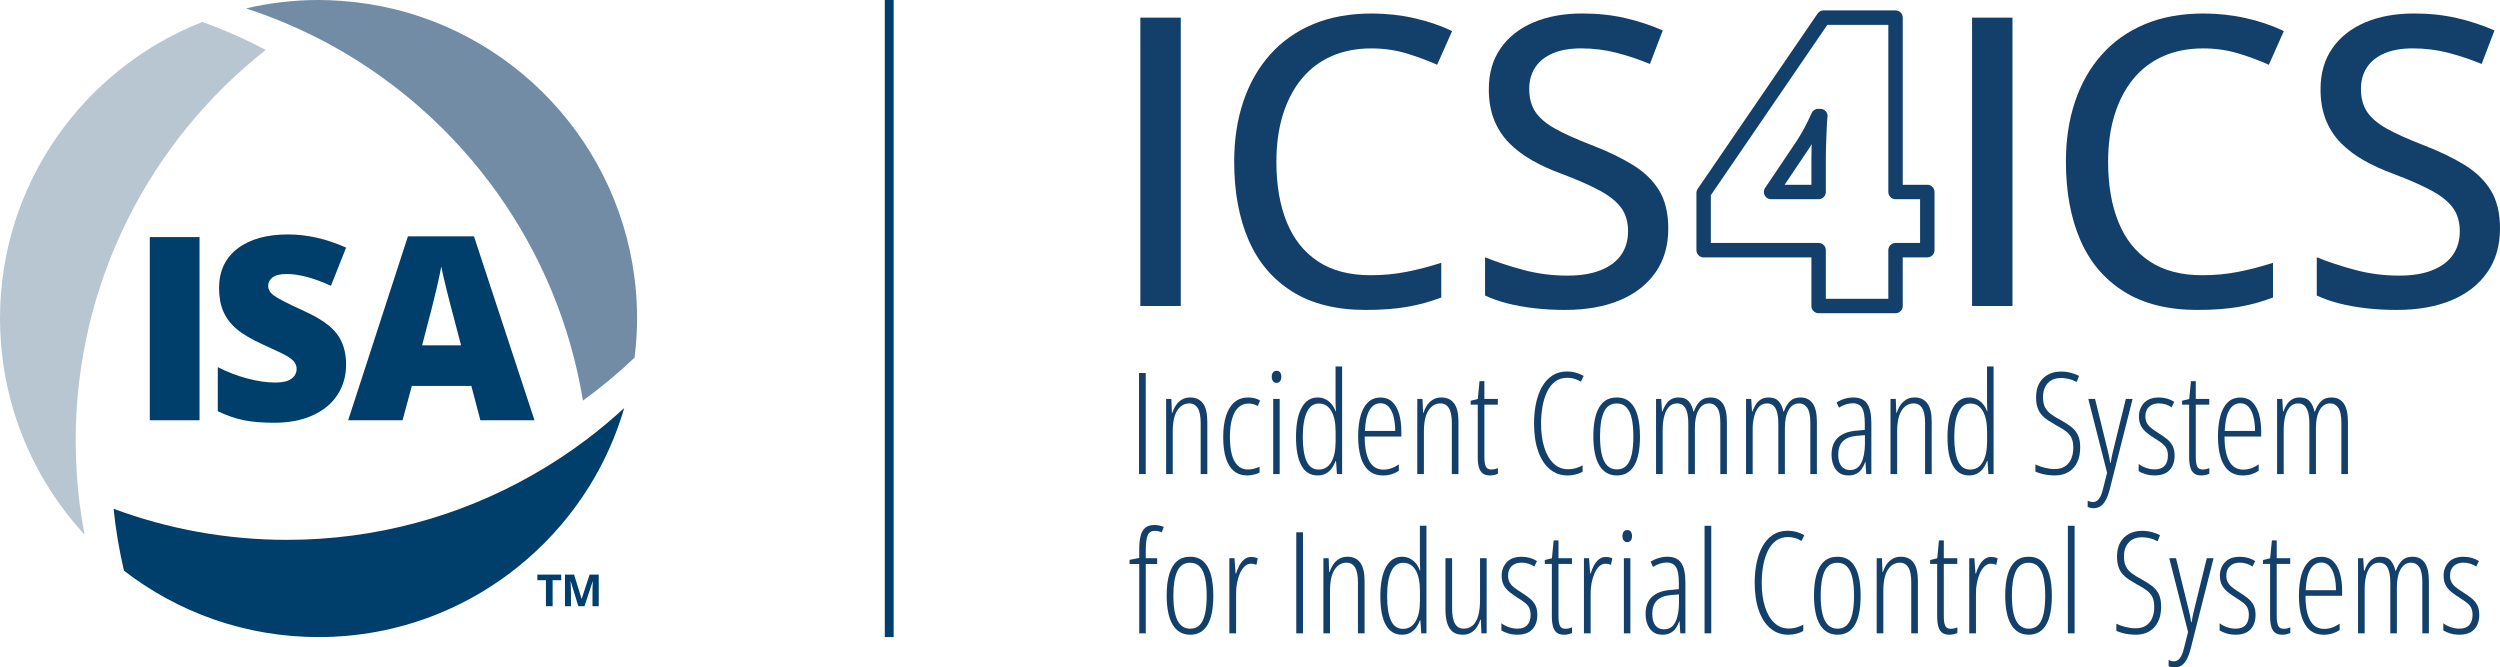<?xml version="1.0" encoding="UTF-8"?>
<svg id="Layer_1" data-name="Layer 1" xmlns="http://www.w3.org/2000/svg" viewBox="0 0 282.536 75.435">
  <defs>
    <style>
      .cls-1 {
        fill: #003e6b;
      }

      .cls-2 {
        fill: #b8c6d2;
      }

      .cls-3 {
        stroke: #003e6b;
        stroke-miterlimit: 10;
      }

      .cls-3, .cls-4 {
        fill: none;
      }

      .cls-4 {
        stroke: #13406b;
        stroke-linejoin: round;
        stroke-width: 1.63px;
      }

      .cls-5 {
        fill: #728ca6;
      }

      .cls-6 {
        fill: #13406b;
      }
    </style>
  </defs>
  <g>
    <path class="cls-6" d="M128.875,34.581V1.993h4.569v32.588h-4.569Z"/>
    <path class="cls-6" d="M154.994,5.47c-1.679,0-3.184.293-4.514.88-1.33.588-2.455,1.441-3.377,2.563-.921,1.122-1.627,2.471-2.117,4.046s-.735,3.351-.735,5.327c0,2.63.39,4.904,1.17,6.82.78,1.917,1.958,3.396,3.533,4.437s3.559,1.56,5.951,1.56c1.427,0,2.79-.13,4.09-.39,1.301-.26,2.597-.598,3.89-1.015v3.924c-1.248.476-2.537.828-3.867,1.059-1.33.229-2.887.345-4.67.345-3.328,0-6.096-.69-8.303-2.072-2.206-1.382-3.853-3.325-4.938-5.829-1.084-2.504-1.627-5.457-1.627-8.86,0-2.466.342-4.722,1.025-6.765s1.687-3.812,3.01-5.305c1.322-1.494,2.945-2.646,4.87-3.455,1.924-.81,4.142-1.215,6.653-1.215,1.635,0,3.229.175,4.781.523,1.553.35,2.983.836,4.291,1.46l-1.694,3.812c-1.085-.49-2.248-.921-3.488-1.293-1.241-.371-2.553-.557-3.935-.557Z"/>
    <path class="cls-6" d="M188.54,25.821c0,1.932-.479,3.585-1.438,4.959-.958,1.375-2.307,2.427-4.046,3.154-1.738.728-3.804,1.092-6.196,1.092-1.203,0-2.352-.062-3.443-.189-1.093-.126-2.106-.308-3.043-.546-.936-.237-1.783-.535-2.541-.892v-4.324c1.233.506,2.66.978,4.279,1.416,1.62.438,3.292.657,5.016.657,1.501,0,2.76-.204,3.778-.613,1.018-.408,1.786-.984,2.307-1.728.521-.742.78-1.634.78-2.675s-.253-1.913-.758-2.619c-.505-.705-1.304-1.355-2.396-1.95-1.092-.594-2.522-1.226-4.29-1.895-1.234-.445-2.355-.954-3.366-1.526s-1.884-1.229-2.619-1.973-1.304-1.616-1.705-2.619-.602-2.158-.602-3.466c0-1.798.441-3.336,1.326-4.614.884-1.278,2.121-2.255,3.711-2.932,1.59-.676,3.433-1.014,5.528-1.014,1.724,0,3.332.171,4.825.513,1.494.342,2.916.81,4.269,1.404l-1.448,3.789c-1.264-.521-2.534-.943-3.812-1.271-1.278-.327-2.601-.49-3.968-.49-1.264,0-2.329.186-3.199.557-.869.372-1.53.899-1.983,1.583s-.68,1.493-.68,2.43c0,1.055.237,1.932.713,2.63.476.699,1.227,1.33,2.252,1.895,1.025.565,2.362,1.167,4.012,1.806,1.857.714,3.437,1.472,4.736,2.273,1.301.803,2.292,1.769,2.976,2.897.684,1.13,1.025,2.557,1.025,4.28Z"/>
    <path class="cls-4" d="M217.811,28.273h-3.589v6.308h-8.692v-6.308h-12.995v-6.465l13.552-19.815h8.136v19.704h3.589v6.576ZM205.53,21.697v-3.789c0-.713.025-1.675.078-2.887.052-1.211.092-1.846.122-1.905h-.245c-.505,1.145-1.077,2.214-1.716,3.209l-3.611,5.372h5.372Z"/>
    <path class="cls-6" d="M222.871,34.581V1.993h4.569v32.588h-4.569Z"/>
    <path class="cls-6" d="M248.991,5.47c-1.679,0-3.184.293-4.514.88-1.33.588-2.455,1.441-3.377,2.563-.921,1.122-1.627,2.471-2.117,4.046s-.735,3.351-.735,5.327c0,2.63.39,4.904,1.17,6.82.78,1.917,1.958,3.396,3.533,4.437s3.559,1.56,5.951,1.56c1.427,0,2.79-.13,4.09-.39,1.301-.26,2.597-.598,3.89-1.015v3.924c-1.248.476-2.537.828-3.867,1.059-1.33.229-2.887.345-4.67.345-3.328,0-6.096-.69-8.303-2.072-2.206-1.382-3.853-3.325-4.938-5.829-1.084-2.504-1.627-5.457-1.627-8.86,0-2.466.342-4.722,1.025-6.765s1.687-3.812,3.01-5.305c1.322-1.494,2.945-2.646,4.87-3.455,1.924-.81,4.142-1.215,6.653-1.215,1.635,0,3.229.175,4.781.523,1.553.35,2.983.836,4.291,1.46l-1.694,3.812c-1.085-.49-2.248-.921-3.488-1.293-1.241-.371-2.553-.557-3.935-.557Z"/>
    <path class="cls-6" d="M282.536,25.821c0,1.932-.479,3.585-1.438,4.959-.958,1.375-2.307,2.427-4.046,3.154-1.738.728-3.804,1.092-6.196,1.092-1.203,0-2.352-.062-3.443-.189-1.093-.126-2.106-.308-3.043-.546-.936-.237-1.783-.535-2.541-.892v-4.324c1.233.506,2.66.978,4.279,1.416,1.62.438,3.292.657,5.016.657,1.501,0,2.76-.204,3.778-.613,1.018-.408,1.786-.984,2.307-1.728.521-.742.78-1.634.78-2.675s-.253-1.913-.758-2.619c-.505-.705-1.304-1.355-2.396-1.95-1.092-.594-2.522-1.226-4.29-1.895-1.234-.445-2.355-.954-3.366-1.526s-1.884-1.229-2.619-1.973-1.304-1.616-1.705-2.619-.602-2.158-.602-3.466c0-1.798.441-3.336,1.326-4.614.884-1.278,2.121-2.255,3.711-2.932,1.59-.676,3.433-1.014,5.528-1.014,1.724,0,3.332.171,4.825.513,1.494.342,2.916.81,4.269,1.404l-1.448,3.789c-1.264-.521-2.534-.943-3.812-1.271-1.278-.327-2.601-.49-3.968-.49-1.264,0-2.329.186-3.199.557-.869.372-1.53.899-1.983,1.583s-.68,1.493-.68,2.43c0,1.055.237,1.932.713,2.63.476.699,1.227,1.33,2.252,1.895,1.025.565,2.362,1.167,4.012,1.806,1.857.714,3.437,1.472,4.736,2.273,1.301.803,2.292,1.769,2.976,2.897.684,1.13,1.025,2.557,1.025,4.28Z"/>
  </g>
  <line class="cls-3" x1="100.495" x2="100.495" y2="72"/>
  <g>
    <path class="cls-6" d="M128.725,53.576v-11.422h.758v11.422h-.758Z"/>
    <path class="cls-6" d="M134.522,44.92c.62,0,1.095.22,1.426.66s.496,1.129.496,2.066v5.93h-.75v-5.742c0-.786-.11-1.356-.332-1.711s-.538-.531-.949-.531c-.558,0-1.009.262-1.355.785s-.52,1.329-.52,2.418v4.781h-.75v-8.492h.594l.062,1.562h.055c.094-.308.228-.591.402-.852s.396-.472.664-.633.587-.242.957-.242Z"/>
    <path class="cls-6" d="M140.959,53.732c-.609,0-1.116-.169-1.52-.508s-.704-.829-.902-1.473-.297-1.418-.297-2.324c0-.969.109-1.788.328-2.457s.538-1.179.957-1.527.931-.523,1.535-.523c.266,0,.508.028.727.086s.425.141.617.25l-.25.633c-.167-.099-.337-.171-.512-.215s-.353-.066-.535-.066c-.442,0-.82.141-1.133.422s-.554.704-.723,1.27-.254,1.27-.254,2.113c0,.75.071,1.397.215,1.941s.366.965.668,1.262.69.445,1.164.445c.214,0,.431-.027.652-.082s.438-.134.652-.238v.672c-.192.099-.417.177-.672.234s-.495.086-.719.086Z"/>
    <path class="cls-6" d="M144.28,41.904c.183,0,.316.065.402.195s.129.292.129.484c0,.208-.048.375-.145.5s-.23.188-.402.188c-.167,0-.298-.063-.395-.191s-.145-.29-.145-.488.044-.362.133-.492.229-.195.422-.195ZM144.623,45.084v8.492h-.734v-8.492h.734Z"/>
    <path class="cls-6" d="M148.905,53.732c-.802,0-1.409-.368-1.82-1.105s-.617-1.809-.617-3.215c0-1.458.214-2.571.641-3.34s1.031-1.152,1.812-1.152c.349,0,.657.074.926.223s.493.34.676.574.32.489.414.766h.039c-.011-.214-.02-.413-.027-.598s-.012-.36-.012-.527v-3.938h.742v12.156h-.586l-.102-1.469h-.055c-.094.281-.229.547-.406.797s-.398.45-.664.602-.586.227-.961.227ZM149.03,53.068c.62,0,1.094-.281,1.422-.844s.492-1.339.492-2.328v-1.109c0-1.005-.163-1.786-.488-2.344s-.793-.836-1.402-.836c-.599,0-1.052.323-1.359.969s-.461,1.591-.461,2.836c0,1.167.142,2.067.426,2.703s.741.953,1.371.953Z"/>
    <path class="cls-6" d="M156.006,44.927c.573,0,1.032.177,1.379.531s.598.817.754,1.391.234,1.195.234,1.867v.617h-4.141c0,1.219.176,2.147.527,2.785s.884.957,1.598.957c.292,0,.581-.05.867-.148s.575-.247.867-.445v.727c-.255.167-.531.296-.828.387s-.617.137-.961.137c-.656,0-1.192-.184-1.609-.551s-.722-.88-.914-1.539-.289-1.426-.289-2.301c0-.911.093-1.696.277-2.355s.464-1.167.836-1.523.84-.535,1.402-.535ZM156.006,45.576c-.516,0-.926.257-1.23.77s-.478,1.298-.52,2.355h3.422c0-.562-.058-1.082-.172-1.559s-.294-.856-.539-1.141-.565-.426-.961-.426Z"/>
    <path class="cls-6" d="M162.905,44.92c.62,0,1.095.22,1.426.66s.496,1.129.496,2.066v5.93h-.75v-5.742c0-.786-.11-1.356-.332-1.711s-.538-.531-.949-.531c-.558,0-1.009.262-1.355.785s-.52,1.329-.52,2.418v4.781h-.75v-8.492h.594l.062,1.562h.055c.094-.308.228-.591.402-.852s.396-.472.664-.633.587-.242.957-.242Z"/>
    <path class="cls-6" d="M168.545,53.06c.136,0,.27-.016.402-.047s.246-.07.34-.117v.641c-.125.058-.262.104-.41.141s-.313.055-.496.055c-.349,0-.622-.078-.82-.234s-.34-.388-.426-.695-.129-.688-.129-1.141v-5.93h-.797v-.445l.805-.195.195-2.023h.547v2.016h1.523v.648h-1.523v5.906c0,.484.054.843.16,1.074s.316.348.629.348Z"/>
    <path class="cls-6" d="M177.131,42.693c-.536,0-.993.142-1.371.426s-.684.671-.918,1.16-.406,1.044-.516,1.664-.164,1.261-.164,1.922c0,1.036.124,1.942.371,2.719s.599,1.378,1.055,1.805.993.641,1.613.641c.344,0,.656-.046.938-.137s.521-.191.719-.301v.719c-.224.13-.483.233-.777.309s-.608.113-.941.113c-.761,0-1.425-.237-1.992-.711s-1.007-1.151-1.316-2.031-.465-1.927-.465-3.141c0-.781.071-1.523.215-2.227s.366-1.328.668-1.875.69-.978,1.164-1.293,1.042-.473,1.703-.473c.333,0,.653.043.961.129s.606.21.898.371l-.312.656c-.25-.156-.507-.27-.77-.34s-.517-.105-.762-.105Z"/>
    <path class="cls-6" d="M185.342,49.318c0,.719-.054,1.353-.16,1.902s-.269,1.011-.484,1.383-.488.653-.816.844-.714.285-1.156.285c-.438,0-.821-.097-1.152-.289s-.608-.477-.832-.852-.392-.839-.504-1.391-.168-1.185-.168-1.898c0-.948.097-1.747.289-2.398s.484-1.145.875-1.48.886-.504,1.484-.504c.609,0,1.106.173,1.492.52s.671.848.855,1.504.277,1.448.277,2.375ZM180.827,49.302c0,.823.066,1.512.199,2.066s.341.974.625,1.258.645.426,1.082.426c.427,0,.777-.134,1.051-.402s.477-.681.609-1.238.199-1.258.199-2.102c0-.786-.062-1.456-.184-2.008s-.321-.974-.598-1.266-.641-.438-1.094-.438c-.667,0-1.148.316-1.445.949s-.445,1.551-.445,2.754Z"/>
    <path class="cls-6" d="M193.311,44.92c.599,0,1.058.224,1.375.672s.477,1.144.477,2.086v5.898h-.742v-5.797c0-.792-.116-1.354-.348-1.688s-.535-.5-.91-.5c-.516,0-.914.25-1.195.75s-.422,1.183-.422,2.047v5.188h-.742v-5.641c0-.599-.054-1.067-.16-1.406s-.253-.579-.438-.723-.402-.215-.652-.215c-.401,0-.722.138-.961.414s-.414.637-.523,1.082-.164.923-.164,1.434v5.055h-.75v-8.492h.586l.086,1.422h.047c.094-.266.215-.519.363-.758s.341-.438.578-.594.535-.234.895-.234c.521,0,.91.157,1.168.473s.421.684.488,1.105h.07c.172-.479.399-.862.684-1.148s.681-.43,1.191-.43Z"/>
    <path class="cls-6" d="M203.483,44.92c.599,0,1.058.224,1.375.672s.477,1.144.477,2.086v5.898h-.742v-5.797c0-.792-.116-1.354-.348-1.688s-.535-.5-.91-.5c-.516,0-.914.25-1.195.75s-.422,1.183-.422,2.047v5.188h-.742v-5.641c0-.599-.054-1.067-.16-1.406s-.253-.579-.438-.723-.402-.215-.652-.215c-.401,0-.722.138-.961.414s-.414.637-.523,1.082-.164.923-.164,1.434v5.055h-.75v-8.492h.586l.086,1.422h.047c.094-.266.215-.519.363-.758s.341-.438.578-.594.535-.234.895-.234c.521,0,.91.157,1.168.473s.421.684.488,1.105h.07c.172-.479.399-.862.684-1.148s.681-.43,1.191-.43Z"/>
    <path class="cls-6" d="M209.452,44.92c.724,0,1.245.231,1.562.695s.477,1.2.477,2.211v5.75h-.578l-.086-1.367h-.031c-.094.276-.219.53-.375.762s-.356.417-.602.555-.552.207-.922.207c-.448,0-.812-.11-1.09-.332s-.484-.511-.617-.867-.199-.738-.199-1.145c0-.844.241-1.488.723-1.934s1.165-.704,2.051-.777l.984-.094v-.719c0-.844-.106-1.437-.32-1.777s-.565-.512-1.055-.512c-.214,0-.449.036-.707.109s-.538.2-.84.383l-.266-.586c.286-.183.593-.321.918-.418s.649-.145.973-.145ZM210.764,49.177l-.922.078c-.714.067-1.241.274-1.582.621s-.512.845-.512,1.496c0,.573.117,1.008.352,1.305s.558.445.969.445c.589,0,1.019-.276,1.289-.828s.406-1.284.406-2.195v-.922Z"/>
    <path class="cls-6" d="M216.389,44.92c.62,0,1.095.22,1.426.66s.496,1.129.496,2.066v5.93h-.75v-5.742c0-.786-.11-1.356-.332-1.711s-.538-.531-.949-.531c-.558,0-1.009.262-1.355.785s-.52,1.329-.52,2.418v4.781h-.75v-8.492h.594l.062,1.562h.055c.094-.308.228-.591.402-.852s.396-.472.664-.633.587-.242.957-.242Z"/>
    <path class="cls-6" d="M222.53,53.732c-.802,0-1.409-.368-1.82-1.105s-.617-1.809-.617-3.215c0-1.458.214-2.571.641-3.34s1.031-1.152,1.812-1.152c.349,0,.657.074.926.223s.493.34.676.574.32.489.414.766h.039c-.011-.214-.02-.413-.027-.598s-.012-.36-.012-.527v-3.938h.742v12.156h-.586l-.102-1.469h-.055c-.094.281-.229.547-.406.797s-.398.45-.664.602-.586.227-.961.227ZM222.655,53.068c.62,0,1.094-.281,1.422-.844s.492-1.339.492-2.328v-1.109c0-1.005-.163-1.786-.488-2.344s-.793-.836-1.402-.836c-.599,0-1.052.323-1.359.969s-.461,1.591-.461,2.836c0,1.167.142,2.067.426,2.703s.741.953,1.371.953Z"/>
    <path class="cls-6" d="M235.092,50.552c0,.661-.114,1.229-.344,1.703s-.558.839-.984,1.094-.94.383-1.539.383c-.239,0-.488-.016-.746-.047s-.511-.079-.758-.145-.478-.147-.691-.246v-.812c.312.161.667.289,1.062.383s.766.141,1.109.141c.474,0,.866-.102,1.176-.305s.543-.487.699-.852.234-.781.234-1.25c0-.458-.069-.831-.207-1.117s-.351-.538-.637-.754-.659-.444-1.117-.684c-.312-.177-.605-.354-.879-.531s-.513-.38-.719-.609-.364-.505-.477-.828-.168-.711-.168-1.164c-.005-.62.112-1.147.352-1.582s.573-.767,1-.996.917-.344,1.469-.344c.386,0,.761.048,1.125.145s.669.212.914.348l-.273.688c-.312-.167-.624-.284-.934-.352s-.585-.102-.824-.102c-.438,0-.809.09-1.113.27s-.536.431-.695.754-.238.706-.238,1.148c0,.469.078.852.234,1.148s.379.552.668.766.632.425,1.027.633c.489.266.903.528,1.242.789s.595.571.77.934.262.827.262,1.395Z"/>
    <path class="cls-6" d="M236.006,45.084h.766l1.398,5.695c.073.286.128.519.164.695s.065.329.086.457.039.257.055.387h.055c.052-.312.104-.59.156-.832s.109-.485.172-.73l1.391-5.672h.766l-2.586,10.227c-.136.511-.29.923-.465,1.238s-.375.542-.602.68-.483.207-.77.207c-.114,0-.223-.013-.324-.039s-.212-.058-.332-.094v-.711c.094.042.192.077.297.105s.2.043.289.043c.167,0,.319-.046.457-.137s.267-.249.387-.473.227-.536.32-.938l.445-1.766-2.125-8.344Z"/>
    <path class="cls-6" d="M245.764,51.482c0,.464-.086.864-.258,1.203s-.422.598-.75.777-.737.27-1.227.27c-.391,0-.743-.05-1.059-.148s-.571-.211-.77-.336v-.812c.229.177.504.323.824.438s.652.172.996.172c.495,0,.866-.137,1.113-.41s.371-.657.371-1.152c0-.317-.054-.582-.16-.793s-.266-.399-.477-.566-.473-.347-.785-.539c-.359-.224-.679-.448-.957-.672s-.497-.481-.656-.773-.238-.651-.238-1.078c0-.609.192-1.118.578-1.527s.942-.613,1.672-.613c.333,0,.646.042.938.125s.56.203.805.359l-.305.625c-.198-.141-.422-.25-.672-.328s-.505-.117-.766-.117c-.458,0-.827.128-1.105.383s-.418.617-.418,1.086c0,.276.052.517.156.723s.266.398.484.578.497.374.836.582c.349.224.661.444.938.66s.493.472.652.766.238.668.238,1.121Z"/>
    <path class="cls-6" d="M248.944,53.06c.136,0,.27-.016.402-.047s.246-.07.34-.117v.641c-.125.058-.262.104-.41.141s-.313.055-.496.055c-.349,0-.622-.078-.82-.234s-.34-.388-.426-.695-.129-.688-.129-1.141v-5.93h-.797v-.445l.805-.195.195-2.023h.547v2.016h1.523v.648h-1.523v5.906c0,.484.054.843.16,1.074s.316.348.629.348Z"/>
    <path class="cls-6" d="M253.178,44.927c.573,0,1.032.177,1.379.531s.598.817.754,1.391.234,1.195.234,1.867v.617h-4.141c0,1.219.176,2.147.527,2.785s.884.957,1.598.957c.292,0,.581-.05.867-.148s.575-.247.867-.445v.727c-.255.167-.531.296-.828.387s-.617.137-.961.137c-.656,0-1.192-.184-1.609-.551s-.722-.88-.914-1.539-.289-1.426-.289-2.301c0-.911.093-1.696.277-2.355s.464-1.167.836-1.523.84-.535,1.402-.535ZM253.178,45.576c-.516,0-.926.257-1.23.77s-.478,1.298-.52,2.355h3.422c0-.562-.058-1.082-.172-1.559s-.294-.856-.539-1.141-.565-.426-.961-.426Z"/>
    <path class="cls-6" d="M263.498,44.92c.599,0,1.058.224,1.375.672s.477,1.144.477,2.086v5.898h-.742v-5.797c0-.792-.116-1.354-.348-1.688s-.535-.5-.91-.5c-.516,0-.914.25-1.195.75s-.422,1.183-.422,2.047v5.188h-.742v-5.641c0-.599-.054-1.067-.16-1.406s-.253-.579-.438-.723-.402-.215-.652-.215c-.401,0-.722.138-.961.414s-.414.637-.523,1.082-.164.923-.164,1.434v5.055h-.75v-8.492h.586l.086,1.422h.047c.094-.266.215-.519.363-.758s.341-.438.578-.594.535-.234.895-.234c.521,0,.91.157,1.168.473s.421.684.488,1.105h.07c.172-.479.399-.862.684-1.148s.681-.43,1.191-.43Z"/>
    <path class="cls-6" d="M130.78,63.74h-1.289v7.836h-.742v-7.836h-1.094v-.469l1.094-.211v-.961c0-.614.052-1.126.156-1.535s.281-.716.531-.922.591-.309,1.023-.309c.208,0,.399.021.574.062s.337.097.488.164l-.227.609c-.125-.058-.255-.101-.391-.129s-.269-.043-.398-.043c-.38,0-.644.161-.789.484s-.222.88-.227,1.672v.93h1.289v.656Z"/>
    <path class="cls-6" d="M137.123,67.318c0,.719-.054,1.353-.16,1.902s-.269,1.011-.484,1.383-.488.653-.816.844-.714.285-1.156.285c-.438,0-.821-.097-1.152-.289s-.608-.477-.832-.852-.392-.839-.504-1.391-.168-1.185-.168-1.898c0-.948.097-1.747.289-2.398s.484-1.145.875-1.48.886-.504,1.484-.504c.609,0,1.106.173,1.492.52s.671.848.855,1.504.277,1.448.277,2.375ZM132.608,67.302c0,.823.066,1.512.199,2.066s.341.974.625,1.258.645.426,1.082.426c.427,0,.777-.134,1.051-.402s.477-.681.609-1.238.199-1.258.199-2.102c0-.786-.062-1.456-.184-2.008s-.321-.974-.598-1.266-.641-.438-1.094-.438c-.667,0-1.148.316-1.445.949s-.445,1.551-.445,2.754Z"/>
    <path class="cls-6" d="M141.42,62.943c.109,0,.227.012.352.035s.25.063.375.121l-.156.734c-.078-.031-.171-.06-.277-.086s-.218-.039-.332-.039c-.266,0-.504.099-.715.297s-.39.462-.535.793-.257.698-.332,1.102-.11.812-.105,1.223v4.453h-.758v-8.492h.578l.125,1.734h.055c.089-.308.208-.603.359-.887s.339-.52.562-.707.492-.281.805-.281Z"/>
    <path class="cls-6" d="M146.498,71.576v-11.422h.758v11.422h-.758Z"/>
    <path class="cls-6" d="M152.295,62.92c.62,0,1.095.22,1.426.66s.496,1.129.496,2.066v5.93h-.75v-5.742c0-.786-.11-1.356-.332-1.711s-.538-.531-.949-.531c-.558,0-1.009.262-1.355.785s-.52,1.329-.52,2.418v4.781h-.75v-8.492h.594l.062,1.562h.055c.094-.308.228-.591.402-.852s.396-.472.664-.633.587-.242.957-.242Z"/>
    <path class="cls-6" d="M158.436,71.732c-.802,0-1.409-.368-1.82-1.105s-.617-1.809-.617-3.215c0-1.458.214-2.571.641-3.34s1.031-1.152,1.812-1.152c.349,0,.657.074.926.223s.493.34.676.574.32.489.414.766h.039c-.011-.214-.02-.413-.027-.598s-.012-.36-.012-.527v-3.938h.742v12.156h-.586l-.102-1.469h-.055c-.094.281-.229.547-.406.797s-.398.45-.664.602-.586.227-.961.227ZM158.561,71.068c.62,0,1.094-.281,1.422-.844s.492-1.339.492-2.328v-1.109c0-1.005-.163-1.786-.488-2.344s-.793-.836-1.402-.836c-.599,0-1.052.323-1.359.969s-.461,1.591-.461,2.836c0,1.167.142,2.067.426,2.703s.741.953,1.371.953Z"/>
    <path class="cls-6" d="M168.014,63.084v8.492h-.594l-.062-1.547h-.055c-.094.297-.224.574-.391.832s-.382.468-.645.629-.587.242-.973.242c-.453,0-.821-.108-1.105-.324s-.493-.539-.629-.969-.203-.954-.203-1.574v-5.781h.75v5.609c0,.823.109,1.421.328,1.793s.542.559.969.559c.406,0,.746-.116,1.02-.348s.481-.59.625-1.074.215-1.097.215-1.836v-4.703h.75Z"/>
    <path class="cls-6" d="M173.741,69.482c0,.464-.086.864-.258,1.203s-.422.598-.75.777-.737.27-1.227.27c-.391,0-.743-.05-1.059-.148s-.571-.211-.77-.336v-.812c.229.177.504.323.824.438s.652.172.996.172c.495,0,.866-.137,1.113-.41s.371-.657.371-1.152c0-.317-.054-.582-.16-.793s-.266-.399-.477-.566-.473-.347-.785-.539c-.359-.224-.679-.448-.957-.672s-.497-.481-.656-.773-.238-.651-.238-1.078c0-.609.192-1.118.578-1.527s.942-.613,1.672-.613c.333,0,.646.042.938.125s.56.203.805.359l-.305.625c-.198-.141-.422-.25-.672-.328s-.505-.117-.766-.117c-.458,0-.827.128-1.105.383s-.418.617-.418,1.086c0,.276.052.517.156.723s.266.398.484.578.497.374.836.582c.349.224.661.444.938.66s.493.472.652.766.238.668.238,1.121Z"/>
    <path class="cls-6" d="M176.92,71.06c.136,0,.27-.016.402-.047s.246-.07.34-.117v.641c-.125.058-.262.104-.41.141s-.313.055-.496.055c-.349,0-.622-.078-.82-.234s-.34-.388-.426-.695-.129-.688-.129-1.141v-5.93h-.797v-.445l.805-.195.195-2.023h.547v2.016h1.523v.648h-1.523v5.906c0,.484.054.843.16,1.074s.316.348.629.348Z"/>
    <path class="cls-6" d="M181.491,62.943c.109,0,.227.012.352.035s.25.063.375.121l-.156.734c-.078-.031-.171-.06-.277-.086s-.218-.039-.332-.039c-.266,0-.504.099-.715.297s-.39.462-.535.793-.257.698-.332,1.102-.11.812-.105,1.223v4.453h-.758v-8.492h.578l.125,1.734h.055c.089-.308.208-.603.359-.887s.339-.52.562-.707.492-.281.805-.281Z"/>
    <path class="cls-6" d="M183.912,59.904c.183,0,.316.065.402.195s.129.292.129.484c0,.208-.048.375-.145.5s-.23.188-.402.188c-.167,0-.298-.063-.395-.191s-.145-.29-.145-.488.044-.362.133-.492.229-.195.422-.195ZM184.256,63.084v8.492h-.734v-8.492h.734Z"/>
    <path class="cls-6" d="M188.436,62.92c.724,0,1.245.231,1.562.695s.477,1.2.477,2.211v5.75h-.578l-.086-1.367h-.031c-.094.276-.219.53-.375.762s-.356.417-.602.555-.552.207-.922.207c-.448,0-.812-.11-1.09-.332s-.484-.511-.617-.867-.199-.738-.199-1.145c0-.844.241-1.488.723-1.934s1.165-.704,2.051-.777l.984-.094v-.719c0-.844-.106-1.437-.32-1.777s-.565-.512-1.055-.512c-.214,0-.449.036-.707.109s-.538.2-.84.383l-.266-.586c.286-.183.593-.321.918-.418s.649-.145.973-.145ZM189.748,67.177l-.922.078c-.714.067-1.241.274-1.582.621s-.512.845-.512,1.496c0,.573.117,1.008.352,1.305s.558.445.969.445c.589,0,1.019-.276,1.289-.828s.406-1.284.406-2.195v-.922Z"/>
    <path class="cls-6" d="M193.397,71.576h-.758v-12.156h.758v12.156Z"/>
    <path class="cls-6" d="M202.069,60.693c-.536,0-.993.142-1.371.426s-.684.671-.918,1.16-.406,1.044-.516,1.664-.164,1.261-.164,1.922c0,1.036.124,1.942.371,2.719s.599,1.378,1.055,1.805.993.641,1.613.641c.344,0,.656-.046.938-.137s.521-.191.719-.301v.719c-.224.13-.483.233-.777.309s-.608.113-.941.113c-.761,0-1.425-.237-1.992-.711s-1.007-1.151-1.316-2.031-.465-1.927-.465-3.141c0-.781.071-1.523.215-2.227s.366-1.328.668-1.875.69-.978,1.164-1.293,1.042-.473,1.703-.473c.333,0,.653.043.961.129s.606.21.898.371l-.312.656c-.25-.156-.507-.27-.77-.34s-.517-.105-.762-.105Z"/>
    <path class="cls-6" d="M210.28,67.318c0,.719-.054,1.353-.16,1.902s-.269,1.011-.484,1.383-.488.653-.816.844-.714.285-1.156.285c-.438,0-.821-.097-1.152-.289s-.608-.477-.832-.852-.392-.839-.504-1.391-.168-1.185-.168-1.898c0-.948.097-1.747.289-2.398s.484-1.145.875-1.48.886-.504,1.484-.504c.609,0,1.106.173,1.492.52s.671.848.855,1.504.277,1.448.277,2.375ZM205.764,67.302c0,.823.066,1.512.199,2.066s.341.974.625,1.258.645.426,1.082.426c.427,0,.777-.134,1.051-.402s.477-.681.609-1.238.199-1.258.199-2.102c0-.786-.062-1.456-.184-2.008s-.321-.974-.598-1.266-.641-.438-1.094-.438c-.667,0-1.148.316-1.445.949s-.445,1.551-.445,2.754Z"/>
    <path class="cls-6" d="M214.827,62.92c.62,0,1.095.22,1.426.66s.496,1.129.496,2.066v5.93h-.75v-5.742c0-.786-.11-1.356-.332-1.711s-.538-.531-.949-.531c-.558,0-1.009.262-1.355.785s-.52,1.329-.52,2.418v4.781h-.75v-8.492h.594l.062,1.562h.055c.094-.308.228-.591.402-.852s.396-.472.664-.633.587-.242.957-.242Z"/>
    <path class="cls-6" d="M220.467,71.06c.136,0,.27-.016.402-.047s.246-.07.34-.117v.641c-.125.058-.262.104-.41.141s-.313.055-.496.055c-.349,0-.622-.078-.82-.234s-.34-.388-.426-.695-.129-.688-.129-1.141v-5.93h-.797v-.445l.805-.195.195-2.023h.547v2.016h1.523v.648h-1.523v5.906c0,.484.054.843.16,1.074s.316.348.629.348Z"/>
    <path class="cls-6" d="M225.037,62.943c.109,0,.227.012.352.035s.25.063.375.121l-.156.734c-.078-.031-.171-.06-.277-.086s-.218-.039-.332-.039c-.266,0-.504.099-.715.297s-.39.462-.535.793-.257.698-.332,1.102-.11.812-.105,1.223v4.453h-.758v-8.492h.578l.125,1.734h.055c.089-.308.208-.603.359-.887s.339-.52.562-.707.492-.281.805-.281Z"/>
    <path class="cls-6" d="M231.889,67.318c0,.719-.054,1.353-.16,1.902s-.269,1.011-.484,1.383-.488.653-.816.844-.714.285-1.156.285c-.438,0-.821-.097-1.152-.289s-.608-.477-.832-.852-.392-.839-.504-1.391-.168-1.185-.168-1.898c0-.948.097-1.747.289-2.398s.484-1.145.875-1.48.886-.504,1.484-.504c.609,0,1.106.173,1.492.52s.671.848.855,1.504.277,1.448.277,2.375ZM227.373,67.302c0,.823.066,1.512.199,2.066s.341.974.625,1.258.645.426,1.082.426c.427,0,.777-.134,1.051-.402s.477-.681.609-1.238.199-1.258.199-2.102c0-.786-.062-1.456-.184-2.008s-.321-.974-.598-1.266-.641-.438-1.094-.438c-.667,0-1.148.316-1.445.949s-.445,1.551-.445,2.754Z"/>
    <path class="cls-6" d="M234.459,71.576h-.758v-12.156h.758v12.156Z"/>
    <path class="cls-6" d="M244.241,68.552c0,.661-.114,1.229-.344,1.703s-.558.839-.984,1.094-.94.383-1.539.383c-.239,0-.488-.016-.746-.047s-.511-.079-.758-.145-.478-.147-.691-.246v-.812c.312.161.667.289,1.062.383s.766.141,1.109.141c.474,0,.866-.102,1.176-.305s.543-.487.699-.852.234-.781.234-1.25c0-.458-.069-.831-.207-1.117s-.351-.538-.637-.754-.659-.444-1.117-.684c-.312-.177-.605-.354-.879-.531s-.513-.38-.719-.609-.364-.505-.477-.828-.168-.711-.168-1.164c-.005-.62.112-1.147.352-1.582s.573-.767,1-.996.917-.344,1.469-.344c.386,0,.761.048,1.125.145s.669.212.914.348l-.273.688c-.312-.167-.624-.284-.934-.352s-.585-.102-.824-.102c-.438,0-.809.09-1.113.27s-.536.431-.695.754-.238.706-.238,1.148c0,.469.078.852.234,1.148s.379.552.668.766.632.425,1.027.633c.489.266.903.528,1.242.789s.595.571.77.934.262.827.262,1.395Z"/>
    <path class="cls-6" d="M245.155,63.084h.766l1.398,5.695c.073.286.128.519.164.695s.065.329.086.457.039.257.055.387h.055c.052-.312.104-.59.156-.832s.109-.485.172-.73l1.391-5.672h.766l-2.586,10.227c-.136.511-.29.923-.465,1.238s-.375.542-.602.68-.483.207-.77.207c-.114,0-.223-.013-.324-.039s-.212-.058-.332-.094v-.711c.094.042.192.077.297.105s.2.043.289.043c.167,0,.319-.046.457-.137s.267-.249.387-.473.227-.536.32-.938l.445-1.766-2.125-8.344Z"/>
    <path class="cls-6" d="M254.912,69.482c0,.464-.086.864-.258,1.203s-.422.598-.75.777-.737.27-1.227.27c-.391,0-.743-.05-1.059-.148s-.571-.211-.77-.336v-.812c.229.177.504.323.824.438s.652.172.996.172c.495,0,.866-.137,1.113-.41s.371-.657.371-1.152c0-.317-.054-.582-.16-.793s-.266-.399-.477-.566-.473-.347-.785-.539c-.359-.224-.679-.448-.957-.672s-.497-.481-.656-.773-.238-.651-.238-1.078c0-.609.192-1.118.578-1.527s.942-.613,1.672-.613c.333,0,.646.042.938.125s.56.203.805.359l-.305.625c-.198-.141-.422-.25-.672-.328s-.505-.117-.766-.117c-.458,0-.827.128-1.105.383s-.418.617-.418,1.086c0,.276.052.517.156.723s.266.398.484.578.497.374.836.582c.349.224.661.444.938.66s.493.472.652.766.238.668.238,1.121Z"/>
    <path class="cls-6" d="M258.092,71.06c.136,0,.27-.016.402-.047s.246-.07.34-.117v.641c-.125.058-.262.104-.41.141s-.313.055-.496.055c-.349,0-.622-.078-.82-.234s-.34-.388-.426-.695-.129-.688-.129-1.141v-5.93h-.797v-.445l.805-.195.195-2.023h.547v2.016h1.523v.648h-1.523v5.906c0,.484.054.843.16,1.074s.316.348.629.348Z"/>
    <path class="cls-6" d="M262.327,62.927c.573,0,1.032.177,1.379.531s.598.817.754,1.391.234,1.195.234,1.867v.617h-4.141c0,1.219.176,2.147.527,2.785s.884.957,1.598.957c.292,0,.581-.05.867-.148s.575-.247.867-.445v.727c-.255.167-.531.296-.828.387s-.617.137-.961.137c-.656,0-1.192-.184-1.609-.551s-.722-.88-.914-1.539-.289-1.426-.289-2.301c0-.911.093-1.696.277-2.355s.464-1.167.836-1.523.84-.535,1.402-.535ZM262.327,63.576c-.516,0-.926.257-1.23.77s-.478,1.298-.52,2.355h3.422c0-.562-.058-1.082-.172-1.559s-.294-.856-.539-1.141-.565-.426-.961-.426Z"/>
    <path class="cls-6" d="M272.647,62.92c.599,0,1.058.224,1.375.672s.477,1.144.477,2.086v5.898h-.742v-5.797c0-.792-.116-1.354-.348-1.688s-.535-.5-.91-.5c-.516,0-.914.25-1.195.75s-.422,1.183-.422,2.047v5.188h-.742v-5.641c0-.599-.054-1.067-.16-1.406s-.253-.579-.438-.723-.402-.215-.652-.215c-.401,0-.722.138-.961.414s-.414.637-.523,1.082-.164.923-.164,1.434v5.055h-.75v-8.492h.586l.086,1.422h.047c.094-.266.215-.519.363-.758s.341-.438.578-.594.535-.234.895-.234c.521,0,.91.157,1.168.473s.421.684.488,1.105h.07c.172-.479.399-.862.684-1.148s.681-.43,1.191-.43Z"/>
    <path class="cls-6" d="M280.194,69.482c0,.464-.086.864-.258,1.203s-.422.598-.75.777-.737.27-1.227.27c-.391,0-.743-.05-1.059-.148s-.571-.211-.77-.336v-.812c.229.177.504.323.824.438s.652.172.996.172c.495,0,.866-.137,1.113-.41s.371-.657.371-1.152c0-.317-.054-.582-.16-.793s-.266-.399-.477-.566-.473-.347-.785-.539c-.359-.224-.679-.448-.957-.672s-.497-.481-.656-.773-.238-.651-.238-1.078c0-.609.192-1.118.578-1.527s.942-.613,1.672-.613c.333,0,.646.042.938.125s.56.203.805.359l-.305.625c-.198-.141-.422-.25-.672-.328s-.505-.117-.766-.117c-.458,0-.827.128-1.105.383s-.418.617-.418,1.086c0,.276.052.517.156.723s.266.398.484.578.497.374.836.582c.349.224.661.444.938.66s.493.472.652.766.238.668.238,1.121Z"/>
  </g>
  <g>
    <g>
      <g>
        <path class="cls-1" d="M66.413,49.575c-2.011,1.527-4.13,2.916-6.34,4.166-8.167,4.62-17.595,7.269-27.647,7.269-6.89,0-13.487-1.244-19.588-3.511.239,2.379.642,4.709,1.168,6.991,6.084,4.703,13.709,7.509,21.993,7.509,9.018,0,17.254-3.323,23.57-8.802,2.746-2.382,5.13-5.169,7.053-8.274,1.683-2.718,3.011-5.678,3.927-8.815-1.322,1.22-2.703,2.377-4.137,3.466Z"/>
        <path class="cls-2" d="M30.032,5.643c-2.301-1.212-4.692-2.272-7.167-3.16C9.481,7.732,0,20.755,0,36c0,3.596.534,7.066,1.515,10.342.77,2.571,1.821,5.019,3.115,7.314,1.381,2.447,3.036,4.718,4.93,6.768-.287-1.508-.522-3.034-.686-4.583-.19-1.792-.29-3.61-.308-5.449-.002-.184-.014-.366-.014-.55,0-17.936,8.405-33.899,21.48-44.199Z"/>
        <path class="cls-5" d="M44.567,1.034c-1.951-.477-3.965-.791-6.026-.935-.84-.059-1.686-.099-2.541-.099-2.821,0-5.562.335-8.196.948,1.931.629,3.814,1.361,5.647,2.187,1.355.61,2.686,1.263,3.982,1.975,14.848,8.16,25.606,22.827,28.448,40.162,2.056-1.489,4.006-3.113,5.84-4.86.177-1.447.279-2.918.279-4.413,0-16.929-11.688-31.121-27.433-34.966Z"/>
      </g>
      <g>
        <path class="cls-1" d="M16.929,47.495v-20.702h5.622v20.702h-5.622Z"/>
        <path class="cls-1" d="M39.113,41.208c0,1.284-.326,2.424-.978,3.42s-1.591,1.77-2.818,2.322c-1.227.552-2.667.828-4.319.828-1.378,0-2.535-.097-3.469-.29s-1.907-.531-2.917-1.013v-4.984c1.067.548,2.176.975,3.328,1.281s2.209.461,3.172.461c.831,0,1.439-.145,1.827-.433s.581-.658.581-1.111c0-.283-.078-.531-.234-.743-.155-.213-.406-.428-.75-.645-.345-.217-1.263-.661-2.754-1.331-1.35-.613-2.362-1.208-3.038-1.784-.675-.575-1.175-1.237-1.501-1.982-.325-.746-.488-1.629-.488-2.648,0-1.906.694-3.394,2.082-4.46,1.388-1.067,3.294-1.601,5.721-1.601,2.143,0,4.328.496,6.557,1.487l-1.714,4.318c-1.935-.887-3.606-1.331-5.013-1.331-.727,0-1.255.128-1.586.383s-.496.571-.496.948c0,.406.21.77.63,1.091.42.32,1.56.906,3.42,1.756,1.784.802,3.023,1.664,3.717,2.584.694.921,1.042,2.079,1.042,3.477Z"/>
        <path class="cls-1" d="M54.289,47.495l-1.02-3.88h-6.727l-1.048,3.88h-6.146l6.754-20.787h7.463l6.84,20.787h-6.117ZM52.108,39.027l-.892-3.398c-.208-.756-.46-1.732-.758-2.932-.297-1.198-.493-2.058-.587-2.577-.086.481-.253,1.274-.503,2.379s-.805,3.28-1.664,6.528h4.403Z"/>
      </g>
    </g>
    <g>
      <path class="cls-1" d="M62.455,68.509h-.757v-2.939h-.969v-.63h2.695v.63h-.969v2.939Z"/>
      <path class="cls-1" d="M65.36,68.509l-.859-2.801h-.022c.003.067.009.168.016.302.008.135.015.277.021.429s.01.288.01.41v1.66h-.676v-3.569h1.03l.845,2.729h.015l.896-2.729h1.03v3.569h-.706v-1.689c0-.112.002-.242.006-.389.004-.146.01-.285.016-.418s.011-.232.015-.299h-.022l-.92,2.795h-.693Z"/>
    </g>
  </g>
</svg>